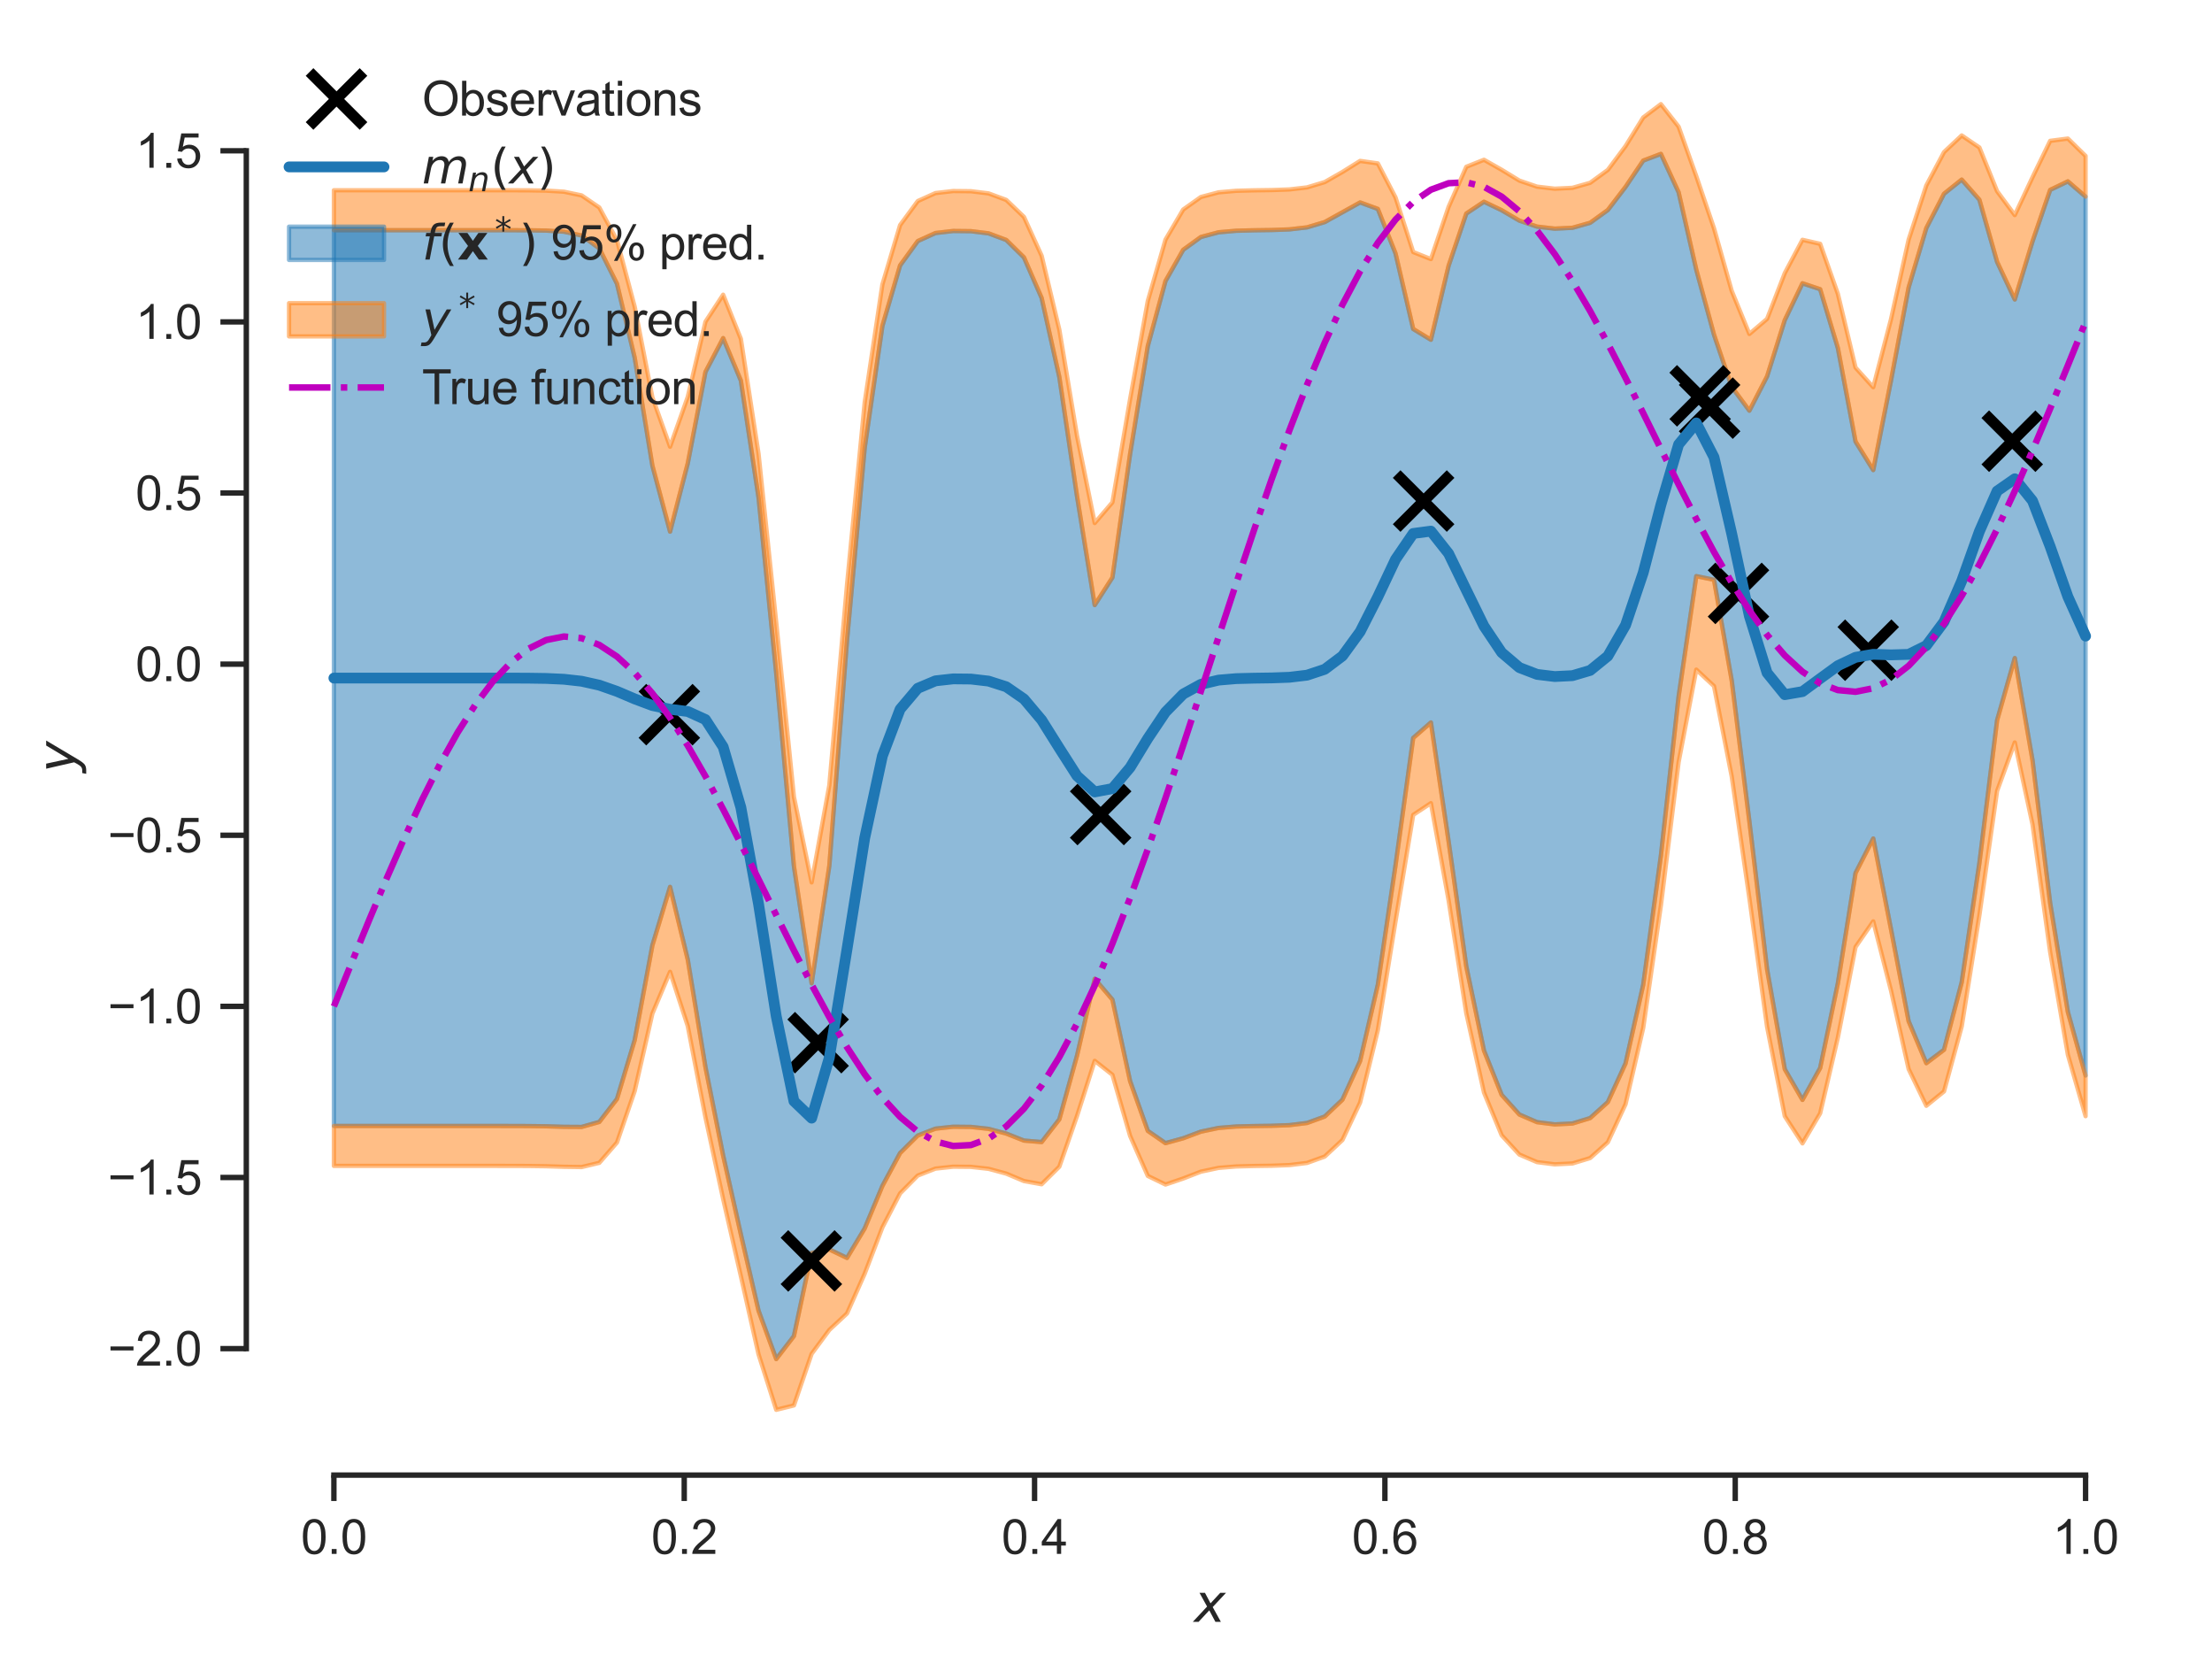 <?xml version="1.0" encoding="utf-8" standalone="no"?>
<!DOCTYPE svg PUBLIC "-//W3C//DTD SVG 1.1//EN"
  "http://www.w3.org/Graphics/SVG/1.1/DTD/svg11.dtd">
<svg xmlns:xlink="http://www.w3.org/1999/xlink" width="409.971pt" height="309.639pt" viewBox="0 0 409.971 309.639" xmlns="http://www.w3.org/2000/svg" version="1.1">
 <defs>
  <style type="text/css">*{stroke-linejoin: round; stroke-linecap: butt}</style>
 </defs>
 <g id="figure_1">
  <g id="patch_1">
   <path d="M 0 309.639 
L 409.971 309.639 
L 409.971 0 
L 0 0 
z
" style="fill: #ffffff"/>
  </g>
  <g id="axes_1">
   <g id="patch_2">
    <path d="M 45.651 273.312 
L 402.771 273.312 
L 402.771 7.2 
L 45.651 7.2 
z
" style="fill: #ffffff"/>
   </g>
   <g id="matplotlib.axis_1">
    <g id="xtick_1">
     <g id="line2d_1">
      <defs>
       <path id="mb90687f9ae" d="M 0 0 
L 0 4.8 
" style="stroke: #262626"/>
      </defs>
      <g>
       <use xlink:href="#mb90687f9ae" x="61.884" y="273.312" style="fill: #262626; stroke: #262626"/>
      </g>
     </g>
     <g id="text_1">
      <!-- 0.0 -->
      <g style="fill: #262626" transform="translate(55.768 287.911) scale(0.088 -0.088)">
       <defs>
        <path id="ArialMT-30" d="M 266 2259 
Q 266 3072 433 3567 
Q 600 4063 929 4331 
Q 1259 4600 1759 4600 
Q 2128 4600 2406 4451 
Q 2684 4303 2865 4023 
Q 3047 3744 3150 3342 
Q 3253 2941 3253 2259 
Q 3253 1453 3087 958 
Q 2922 463 2592 192 
Q 2263 -78 1759 -78 
Q 1097 -78 719 397 
Q 266 969 266 2259 
z
M 844 2259 
Q 844 1131 1108 757 
Q 1372 384 1759 384 
Q 2147 384 2411 759 
Q 2675 1134 2675 2259 
Q 2675 3391 2411 3762 
Q 2147 4134 1753 4134 
Q 1366 4134 1134 3806 
Q 844 3388 844 2259 
z
" transform="scale(0.016)"/>
        <path id="ArialMT-2e" d="M 581 0 
L 581 641 
L 1222 641 
L 1222 0 
L 581 0 
z
" transform="scale(0.016)"/>
       </defs>
       <use xlink:href="#ArialMT-30"/>
       <use xlink:href="#ArialMT-2e" x="55.615"/>
       <use xlink:href="#ArialMT-30" x="83.398"/>
      </g>
     </g>
    </g>
    <g id="xtick_2">
     <g id="line2d_2">
      <g>
       <use xlink:href="#mb90687f9ae" x="126.815" y="273.312" style="fill: #262626; stroke: #262626"/>
      </g>
     </g>
     <g id="text_2">
      <!-- 0.2 -->
      <g style="fill: #262626" transform="translate(120.699 287.911) scale(0.088 -0.088)">
       <defs>
        <path id="ArialMT-32" d="M 3222 541 
L 3222 0 
L 194 0 
Q 188 203 259 391 
Q 375 700 629 1000 
Q 884 1300 1366 1694 
Q 2113 2306 2375 2664 
Q 2638 3022 2638 3341 
Q 2638 3675 2398 3904 
Q 2159 4134 1775 4134 
Q 1369 4134 1125 3890 
Q 881 3647 878 3216 
L 300 3275 
Q 359 3922 746 4261 
Q 1134 4600 1788 4600 
Q 2447 4600 2831 4234 
Q 3216 3869 3216 3328 
Q 3216 3053 3103 2787 
Q 2991 2522 2730 2228 
Q 2469 1934 1863 1422 
Q 1356 997 1212 845 
Q 1069 694 975 541 
L 3222 541 
z
" transform="scale(0.016)"/>
       </defs>
       <use xlink:href="#ArialMT-30"/>
       <use xlink:href="#ArialMT-2e" x="55.615"/>
       <use xlink:href="#ArialMT-32" x="83.398"/>
      </g>
     </g>
    </g>
    <g id="xtick_3">
     <g id="line2d_3">
      <g>
       <use xlink:href="#mb90687f9ae" x="191.746" y="273.312" style="fill: #262626; stroke: #262626"/>
      </g>
     </g>
     <g id="text_3">
      <!-- 0.4 -->
      <g style="fill: #262626" transform="translate(185.63 287.911) scale(0.088 -0.088)">
       <defs>
        <path id="ArialMT-34" d="M 2069 0 
L 2069 1097 
L 81 1097 
L 81 1613 
L 2172 4581 
L 2631 4581 
L 2631 1613 
L 3250 1613 
L 3250 1097 
L 2631 1097 
L 2631 0 
L 2069 0 
z
M 2069 1613 
L 2069 3678 
L 634 1613 
L 2069 1613 
z
" transform="scale(0.016)"/>
       </defs>
       <use xlink:href="#ArialMT-30"/>
       <use xlink:href="#ArialMT-2e" x="55.615"/>
       <use xlink:href="#ArialMT-34" x="83.398"/>
      </g>
     </g>
    </g>
    <g id="xtick_4">
     <g id="line2d_4">
      <g>
       <use xlink:href="#mb90687f9ae" x="256.677" y="273.312" style="fill: #262626; stroke: #262626"/>
      </g>
     </g>
     <g id="text_4">
      <!-- 0.6 -->
      <g style="fill: #262626" transform="translate(250.561 287.911) scale(0.088 -0.088)">
       <defs>
        <path id="ArialMT-36" d="M 3184 3459 
L 2625 3416 
Q 2550 3747 2413 3897 
Q 2184 4138 1850 4138 
Q 1581 4138 1378 3988 
Q 1113 3794 959 3422 
Q 806 3050 800 2363 
Q 1003 2672 1297 2822 
Q 1591 2972 1913 2972 
Q 2475 2972 2870 2558 
Q 3266 2144 3266 1488 
Q 3266 1056 3080 686 
Q 2894 316 2569 119 
Q 2244 -78 1831 -78 
Q 1128 -78 684 439 
Q 241 956 241 2144 
Q 241 3472 731 4075 
Q 1159 4600 1884 4600 
Q 2425 4600 2770 4297 
Q 3116 3994 3184 3459 
z
M 888 1484 
Q 888 1194 1011 928 
Q 1134 663 1356 523 
Q 1578 384 1822 384 
Q 2178 384 2434 671 
Q 2691 959 2691 1453 
Q 2691 1928 2437 2201 
Q 2184 2475 1800 2475 
Q 1419 2475 1153 2201 
Q 888 1928 888 1484 
z
" transform="scale(0.016)"/>
       </defs>
       <use xlink:href="#ArialMT-30"/>
       <use xlink:href="#ArialMT-2e" x="55.615"/>
       <use xlink:href="#ArialMT-36" x="83.398"/>
      </g>
     </g>
    </g>
    <g id="xtick_5">
     <g id="line2d_5">
      <g>
       <use xlink:href="#mb90687f9ae" x="321.608" y="273.312" style="fill: #262626; stroke: #262626"/>
      </g>
     </g>
     <g id="text_5">
      <!-- 0.8 -->
      <g style="fill: #262626" transform="translate(315.492 287.911) scale(0.088 -0.088)">
       <defs>
        <path id="ArialMT-38" d="M 1131 2484 
Q 781 2613 612 2850 
Q 444 3088 444 3419 
Q 444 3919 803 4259 
Q 1163 4600 1759 4600 
Q 2359 4600 2725 4251 
Q 3091 3903 3091 3403 
Q 3091 3084 2923 2848 
Q 2756 2613 2416 2484 
Q 2838 2347 3058 2040 
Q 3278 1734 3278 1309 
Q 3278 722 2862 322 
Q 2447 -78 1769 -78 
Q 1091 -78 675 323 
Q 259 725 259 1325 
Q 259 1772 486 2073 
Q 713 2375 1131 2484 
z
M 1019 3438 
Q 1019 3113 1228 2906 
Q 1438 2700 1772 2700 
Q 2097 2700 2305 2904 
Q 2513 3109 2513 3406 
Q 2513 3716 2298 3927 
Q 2084 4138 1766 4138 
Q 1444 4138 1231 3931 
Q 1019 3725 1019 3438 
z
M 838 1322 
Q 838 1081 952 856 
Q 1066 631 1291 507 
Q 1516 384 1775 384 
Q 2178 384 2440 643 
Q 2703 903 2703 1303 
Q 2703 1709 2433 1975 
Q 2163 2241 1756 2241 
Q 1359 2241 1098 1978 
Q 838 1716 838 1322 
z
" transform="scale(0.016)"/>
       </defs>
       <use xlink:href="#ArialMT-30"/>
       <use xlink:href="#ArialMT-2e" x="55.615"/>
       <use xlink:href="#ArialMT-38" x="83.398"/>
      </g>
     </g>
    </g>
    <g id="xtick_6">
     <g id="line2d_6">
      <g>
       <use xlink:href="#mb90687f9ae" x="386.539" y="273.312" style="fill: #262626; stroke: #262626"/>
      </g>
     </g>
     <g id="text_6">
      <!-- 1.0 -->
      <g style="fill: #262626" transform="translate(380.423 287.911) scale(0.088 -0.088)">
       <defs>
        <path id="ArialMT-31" d="M 2384 0 
L 1822 0 
L 1822 3584 
Q 1619 3391 1289 3197 
Q 959 3003 697 2906 
L 697 3450 
Q 1169 3672 1522 3987 
Q 1875 4303 2022 4600 
L 2384 4600 
L 2384 0 
z
" transform="scale(0.016)"/>
       </defs>
       <use xlink:href="#ArialMT-31"/>
       <use xlink:href="#ArialMT-2e" x="55.615"/>
       <use xlink:href="#ArialMT-30" x="83.398"/>
      </g>
     </g>
    </g>
    <g id="text_7">
     <!-- $x$ -->
     <g style="fill: #262626" transform="translate(221.331 300.531) scale(0.096 -0.096)">
      <defs>
       <path id="DejaVuSans-Oblique-78" d="M 3841 3500 
L 2234 1784 
L 3219 0 
L 2559 0 
L 1819 1388 
L 531 0 
L -166 0 
L 1556 1844 
L 641 3500 
L 1300 3500 
L 1972 2234 
L 3144 3500 
L 3841 3500 
z
" transform="scale(0.016)"/>
      </defs>
      <use xlink:href="#DejaVuSans-Oblique-78" transform="translate(0 0.312)"/>
     </g>
    </g>
   </g>
   <g id="matplotlib.axis_2">
    <g id="ytick_1">
     <g id="line2d_7">
      <defs>
       <path id="m8a57352d22" d="M 0 0 
L -4.8 0 
" style="stroke: #262626"/>
      </defs>
      <g>
       <use xlink:href="#m8a57352d22" x="45.651" y="249.878" style="fill: #262626; stroke: #262626"/>
      </g>
     </g>
     <g id="text_8">
      <!-- −2.0 -->
      <g style="fill: #262626" transform="translate(19.98 253.027) scale(0.088 -0.088)">
       <defs>
        <path id="ArialMT-2212" d="M 3381 1997 
L 356 1997 
L 356 2522 
L 3381 2522 
L 3381 1997 
z
" transform="scale(0.016)"/>
       </defs>
       <use xlink:href="#ArialMT-2212"/>
       <use xlink:href="#ArialMT-32" x="58.398"/>
       <use xlink:href="#ArialMT-2e" x="114.014"/>
       <use xlink:href="#ArialMT-30" x="141.797"/>
      </g>
     </g>
    </g>
    <g id="ytick_2">
     <g id="line2d_8">
      <g>
       <use xlink:href="#m8a57352d22" x="45.651" y="218.172" style="fill: #262626; stroke: #262626"/>
      </g>
     </g>
     <g id="text_9">
      <!-- −1.5 -->
      <g style="fill: #262626" transform="translate(19.98 221.321) scale(0.088 -0.088)">
       <defs>
        <path id="ArialMT-35" d="M 266 1200 
L 856 1250 
Q 922 819 1161 601 
Q 1400 384 1738 384 
Q 2144 384 2425 690 
Q 2706 997 2706 1503 
Q 2706 1984 2436 2262 
Q 2166 2541 1728 2541 
Q 1456 2541 1237 2417 
Q 1019 2294 894 2097 
L 366 2166 
L 809 4519 
L 3088 4519 
L 3088 3981 
L 1259 3981 
L 1013 2750 
Q 1425 3038 1878 3038 
Q 2478 3038 2890 2622 
Q 3303 2206 3303 1553 
Q 3303 931 2941 478 
Q 2500 -78 1738 -78 
Q 1113 -78 717 272 
Q 322 622 266 1200 
z
" transform="scale(0.016)"/>
       </defs>
       <use xlink:href="#ArialMT-2212"/>
       <use xlink:href="#ArialMT-31" x="58.398"/>
       <use xlink:href="#ArialMT-2e" x="114.014"/>
       <use xlink:href="#ArialMT-35" x="141.797"/>
      </g>
     </g>
    </g>
    <g id="ytick_3">
     <g id="line2d_9">
      <g>
       <use xlink:href="#m8a57352d22" x="45.651" y="186.466" style="fill: #262626; stroke: #262626"/>
      </g>
     </g>
     <g id="text_10">
      <!-- −1.0 -->
      <g style="fill: #262626" transform="translate(19.98 189.615) scale(0.088 -0.088)">
       <use xlink:href="#ArialMT-2212"/>
       <use xlink:href="#ArialMT-31" x="58.398"/>
       <use xlink:href="#ArialMT-2e" x="114.014"/>
       <use xlink:href="#ArialMT-30" x="141.797"/>
      </g>
     </g>
    </g>
    <g id="ytick_4">
     <g id="line2d_10">
      <g>
       <use xlink:href="#m8a57352d22" x="45.651" y="154.76" style="fill: #262626; stroke: #262626"/>
      </g>
     </g>
     <g id="text_11">
      <!-- −0.5 -->
      <g style="fill: #262626" transform="translate(19.98 157.909) scale(0.088 -0.088)">
       <use xlink:href="#ArialMT-2212"/>
       <use xlink:href="#ArialMT-30" x="58.398"/>
       <use xlink:href="#ArialMT-2e" x="114.014"/>
       <use xlink:href="#ArialMT-35" x="141.797"/>
      </g>
     </g>
    </g>
    <g id="ytick_5">
     <g id="line2d_11">
      <g>
       <use xlink:href="#m8a57352d22" x="45.651" y="123.054" style="fill: #262626; stroke: #262626"/>
      </g>
     </g>
     <g id="text_12">
      <!-- 0.0 -->
      <g style="fill: #262626" transform="translate(25.119 126.203) scale(0.088 -0.088)">
       <use xlink:href="#ArialMT-30"/>
       <use xlink:href="#ArialMT-2e" x="55.615"/>
       <use xlink:href="#ArialMT-30" x="83.398"/>
      </g>
     </g>
    </g>
    <g id="ytick_6">
     <g id="line2d_12">
      <g>
       <use xlink:href="#m8a57352d22" x="45.651" y="91.348" style="fill: #262626; stroke: #262626"/>
      </g>
     </g>
     <g id="text_13">
      <!-- 0.5 -->
      <g style="fill: #262626" transform="translate(25.119 94.497) scale(0.088 -0.088)">
       <use xlink:href="#ArialMT-30"/>
       <use xlink:href="#ArialMT-2e" x="55.615"/>
       <use xlink:href="#ArialMT-35" x="83.398"/>
      </g>
     </g>
    </g>
    <g id="ytick_7">
     <g id="line2d_13">
      <g>
       <use xlink:href="#m8a57352d22" x="45.651" y="59.642" style="fill: #262626; stroke: #262626"/>
      </g>
     </g>
     <g id="text_14">
      <!-- 1.0 -->
      <g style="fill: #262626" transform="translate(25.119 62.791) scale(0.088 -0.088)">
       <use xlink:href="#ArialMT-31"/>
       <use xlink:href="#ArialMT-2e" x="55.615"/>
       <use xlink:href="#ArialMT-30" x="83.398"/>
      </g>
     </g>
    </g>
    <g id="ytick_8">
     <g id="line2d_14">
      <g>
       <use xlink:href="#m8a57352d22" x="45.651" y="27.936" style="fill: #262626; stroke: #262626"/>
      </g>
     </g>
     <g id="text_15">
      <!-- 1.5 -->
      <g style="fill: #262626" transform="translate(25.119 31.085) scale(0.088 -0.088)">
       <use xlink:href="#ArialMT-31"/>
       <use xlink:href="#ArialMT-2e" x="55.615"/>
       <use xlink:href="#ArialMT-35" x="83.398"/>
      </g>
     </g>
    </g>
    <g id="text_16">
     <!-- $y$ -->
     <g style="fill: #262626" transform="translate(13.963 143.136) rotate(-90) scale(0.096 -0.096)">
      <defs>
       <path id="DejaVuSans-Oblique-79" d="M 1588 -325 
Q 1188 -997 936 -1164 
Q 684 -1331 294 -1331 
L -159 -1331 
L -63 -850 
L 269 -850 
Q 509 -850 678 -719 
Q 847 -588 1056 -206 
L 1234 128 
L 459 3500 
L 1069 3500 
L 1650 819 
L 3256 3500 
L 3859 3500 
L 1588 -325 
z
" transform="scale(0.016)"/>
      </defs>
      <use xlink:href="#DejaVuSans-Oblique-79" transform="translate(0 0.312)"/>
     </g>
    </g>
   </g>
   <g id="PolyCollection_1">
    <defs>
     <path id="maa161506b1" d="M 61.884 -266.989 
L 61.884 -101.016 
L 65.163 -101.016 
L 68.443 -101.016 
L 71.722 -101.016 
L 75.001 -101.016 
L 78.281 -101.016 
L 81.56 -101.016 
L 84.839 -101.016 
L 88.119 -101.016 
L 91.398 -101.015 
L 94.677 -101.012 
L 97.957 -100.999 
L 101.236 -100.954 
L 104.515 -100.854 
L 107.795 -100.834 
L 111.074 -101.758 
L 114.353 -106.017 
L 117.633 -116.922 
L 120.912 -134.458 
L 124.191 -145.31 
L 127.471 -131.823 
L 130.75 -111.901 
L 134.029 -95.526 
L 137.309 -80.941 
L 140.588 -66.786 
L 143.867 -57.827 
L 147.147 -62.083 
L 150.426 -77.487 
L 153.705 -78.145 
L 156.985 -76.563 
L 160.264 -82.033 
L 163.543 -89.899 
L 166.823 -95.991 
L 170.102 -99.243 
L 173.381 -100.517 
L 176.661 -100.87 
L 179.94 -100.838 
L 183.22 -100.479 
L 186.499 -99.605 
L 189.778 -98.306 
L 193.058 -98.032 
L 196.337 -102.242 
L 199.616 -114.045 
L 202.896 -128.282 
L 206.175 -124.421 
L 209.454 -109.32 
L 212.734 -100.102 
L 216.013 -97.831 
L 219.292 -98.734 
L 222.572 -99.961 
L 225.851 -100.649 
L 229.13 -100.915 
L 232.41 -100.999 
L 235.689 -101.046 
L 238.968 -101.165 
L 242.248 -101.567 
L 245.527 -102.761 
L 248.806 -105.876 
L 252.086 -113.057 
L 255.365 -127.174 
L 258.644 -149.288 
L 261.924 -172.905 
L 265.203 -175.773 
L 268.482 -153.764 
L 271.762 -130.56 
L 275.041 -114.98 
L 278.32 -106.775 
L 281.6 -103.131 
L 284.879 -101.719 
L 288.158 -101.304 
L 291.438 -101.47 
L 294.717 -102.477 
L 297.996 -105.429 
L 301.276 -112.593 
L 304.555 -127.183 
L 307.834 -151.122 
L 311.114 -180.576 
L 314.393 -202.889 
L 317.672 -202.207 
L 320.952 -183.572 
L 324.231 -157.428 
L 327.51 -130.038 
L 330.79 -111.531 
L 334.069 -105.843 
L 337.348 -111.759 
L 340.628 -127.436 
L 343.907 -147.879 
L 347.186 -154.272 
L 350.466 -137.515 
L 353.745 -120.42 
L 357.024 -112.647 
L 360.304 -115.132 
L 363.583 -127.637 
L 366.862 -149.739 
L 370.142 -176.176 
L 373.421 -187.708 
L 376.701 -168.795 
L 379.98 -142.292 
L 383.259 -122.132 
L 386.539 -110.364 
L 386.539 -273.21 
L 386.539 -273.21 
L 383.259 -276.037 
L 379.98 -274.455 
L 376.701 -264.905 
L 373.421 -254.152 
L 370.142 -261.122 
L 366.862 -272.633 
L 363.583 -276.363 
L 360.304 -273.74 
L 357.024 -267.388 
L 353.745 -256.376 
L 350.466 -239.086 
L 347.186 -222.547 
L 343.907 -227.824 
L 340.628 -245.155 
L 337.348 -256.056 
L 334.069 -257.151 
L 330.79 -250.333 
L 327.51 -239.907 
L 324.231 -233.552 
L 320.952 -237.971 
L 317.672 -247.636 
L 314.393 -259.661 
L 311.114 -274.017 
L 307.834 -281.125 
L 304.555 -279.886 
L 301.276 -275.013 
L 297.996 -270.728 
L 294.717 -268.361 
L 291.438 -267.435 
L 288.158 -267.274 
L 284.879 -267.652 
L 281.6 -268.76 
L 278.32 -270.689 
L 275.041 -272.261 
L 271.762 -270.072 
L 268.482 -260.397 
L 265.203 -246.688 
L 261.924 -248.686 
L 258.644 -262.695 
L 255.365 -270.933 
L 252.086 -272.132 
L 248.806 -270.311 
L 245.527 -268.493 
L 242.248 -267.514 
L 238.968 -267.136 
L 235.689 -267.019 
L 232.41 -266.972 
L 229.13 -266.886 
L 225.851 -266.6 
L 222.572 -265.727 
L 219.292 -263.355 
L 216.013 -257.577 
L 212.734 -245.528 
L 209.454 -225.541 
L 206.175 -202.636 
L 202.896 -197.531 
L 199.616 -217.701 
L 196.337 -239.775 
L 193.058 -254.438 
L 189.778 -261.954 
L 186.499 -265.179 
L 183.22 -266.404 
L 179.94 -266.807 
L 176.661 -266.841 
L 173.381 -266.463 
L 170.102 -264.975 
L 166.823 -260.465 
L 163.543 -249.253 
L 160.264 -226.698 
L 156.985 -191.01 
L 153.705 -149.213 
L 150.426 -127.449 
L 147.147 -149.144 
L 143.867 -184.897 
L 140.588 -217.476 
L 137.309 -239.135 
L 134.029 -246.992 
L 130.75 -240.736 
L 127.471 -223.803 
L 124.191 -211.138 
L 120.912 -223.378 
L 117.633 -243.365 
L 114.353 -257.063 
L 111.074 -263.621 
L 107.795 -266.002 
L 104.515 -266.717 
L 101.236 -266.917 
L 97.957 -266.972 
L 94.677 -266.985 
L 91.398 -266.989 
L 88.119 -266.989 
L 84.839 -266.989 
L 81.56 -266.989 
L 78.281 -266.989 
L 75.001 -266.989 
L 71.722 -266.989 
L 68.443 -266.989 
L 65.163 -266.989 
L 61.884 -266.989 
z
" style="stroke: #1f77b4; stroke-opacity: 0.5; stroke-width: 0.8"/>
    </defs>
    <g clip-path="url(#pc801523d05)">
     <use xlink:href="#maa161506b1" x="0" y="309.639" style="fill: #1f77b4; fill-opacity: 0.5; stroke: #1f77b4; stroke-opacity: 0.5; stroke-width: 0.8"/>
    </g>
   </g>
   <g id="PolyCollection_2">
    <defs>
     <path id="m2b6f6bf60e" d="M 61.884 -101.016 
L 61.884 -93.614 
L 65.163 -93.614 
L 68.443 -93.614 
L 71.722 -93.614 
L 75.001 -93.614 
L 78.281 -93.614 
L 81.56 -93.614 
L 84.839 -93.614 
L 88.119 -93.614 
L 91.398 -93.613 
L 94.677 -93.61 
L 97.957 -93.597 
L 101.236 -93.551 
L 104.515 -93.448 
L 107.795 -93.399 
L 111.074 -94.184 
L 114.353 -97.951 
L 117.633 -107.478 
L 120.912 -121.821 
L 124.191 -129.576 
L 127.471 -119.517 
L 130.75 -102.609 
L 134.029 -87.481 
L 137.309 -73.207 
L 140.588 -58.703 
L 143.867 -48.423 
L 147.147 -49.237 
L 150.426 -58.794 
L 153.705 -63.221 
L 156.985 -66.275 
L 160.264 -73.648 
L 163.543 -82.216 
L 166.823 -88.527 
L 170.102 -91.831 
L 173.381 -93.114 
L 176.661 -93.468 
L 179.94 -93.436 
L 183.22 -93.075 
L 186.499 -92.187 
L 189.778 -90.808 
L 193.058 -90.217 
L 196.337 -93.47 
L 199.616 -102.869 
L 202.896 -113.085 
L 206.175 -110.493 
L 209.454 -99.165 
L 212.734 -91.756 
L 216.013 -90.165 
L 219.292 -91.276 
L 222.572 -92.55 
L 225.851 -93.246 
L 229.13 -93.512 
L 232.41 -93.597 
L 235.689 -93.644 
L 238.968 -93.763 
L 242.248 -94.164 
L 245.527 -95.349 
L 248.806 -98.41 
L 252.086 -105.362 
L 255.365 -118.742 
L 258.644 -138.92 
L 261.924 -158.651 
L 265.203 -160.827 
L 268.482 -142.846 
L 271.762 -121.899 
L 275.041 -107.205 
L 278.32 -99.288 
L 281.6 -95.715 
L 284.879 -94.315 
L 288.158 -93.902 
L 291.438 -94.067 
L 294.717 -95.071 
L 297.996 -97.999 
L 301.276 -105.042 
L 304.555 -119.196 
L 307.834 -141.904 
L 311.114 -168.422 
L 314.393 -185.569 
L 317.672 -182.503 
L 320.952 -165.792 
L 324.231 -143.221 
L 327.51 -119.389 
L 330.79 -102.83 
L 334.069 -97.79 
L 337.348 -103.355 
L 340.628 -117.392 
L 343.907 -134.175 
L 347.186 -138.925 
L 350.466 -126.151 
L 353.745 -111.558 
L 357.024 -104.755 
L 360.304 -107.416 
L 363.583 -119.458 
L 366.862 -140.059 
L 370.142 -163.085 
L 373.421 -172.073 
L 376.701 -156.911 
L 379.98 -133.207 
L 383.259 -114.202 
L 386.539 -102.831 
L 386.539 -110.364 
L 386.539 -110.364 
L 383.259 -122.132 
L 379.98 -142.292 
L 376.701 -168.795 
L 373.421 -187.708 
L 370.142 -176.176 
L 366.862 -149.739 
L 363.583 -127.637 
L 360.304 -115.132 
L 357.024 -112.647 
L 353.745 -120.42 
L 350.466 -137.515 
L 347.186 -154.272 
L 343.907 -147.879 
L 340.628 -127.436 
L 337.348 -111.759 
L 334.069 -105.843 
L 330.79 -111.531 
L 327.51 -130.038 
L 324.231 -157.428 
L 320.952 -183.572 
L 317.672 -202.207 
L 314.393 -202.889 
L 311.114 -180.576 
L 307.834 -151.122 
L 304.555 -127.183 
L 301.276 -112.593 
L 297.996 -105.429 
L 294.717 -102.477 
L 291.438 -101.47 
L 288.158 -101.304 
L 284.879 -101.719 
L 281.6 -103.131 
L 278.32 -106.775 
L 275.041 -114.98 
L 271.762 -130.56 
L 268.482 -153.764 
L 265.203 -175.773 
L 261.924 -172.905 
L 258.644 -149.288 
L 255.365 -127.174 
L 252.086 -113.057 
L 248.806 -105.876 
L 245.527 -102.761 
L 242.248 -101.567 
L 238.968 -101.165 
L 235.689 -101.046 
L 232.41 -100.999 
L 229.13 -100.915 
L 225.851 -100.649 
L 222.572 -99.961 
L 219.292 -98.734 
L 216.013 -97.831 
L 212.734 -100.102 
L 209.454 -109.32 
L 206.175 -124.421 
L 202.896 -128.282 
L 199.616 -114.045 
L 196.337 -102.242 
L 193.058 -98.032 
L 189.778 -98.306 
L 186.499 -99.605 
L 183.22 -100.479 
L 179.94 -100.838 
L 176.661 -100.87 
L 173.381 -100.517 
L 170.102 -99.243 
L 166.823 -95.991 
L 163.543 -89.899 
L 160.264 -82.033 
L 156.985 -76.563 
L 153.705 -78.145 
L 150.426 -77.487 
L 147.147 -62.083 
L 143.867 -57.827 
L 140.588 -66.786 
L 137.309 -80.941 
L 134.029 -95.526 
L 130.75 -111.901 
L 127.471 -131.823 
L 124.191 -145.31 
L 120.912 -134.458 
L 117.633 -116.922 
L 114.353 -106.017 
L 111.074 -101.758 
L 107.795 -100.834 
L 104.515 -100.854 
L 101.236 -100.954 
L 97.957 -100.999 
L 94.677 -101.012 
L 91.398 -101.015 
L 88.119 -101.016 
L 84.839 -101.016 
L 81.56 -101.016 
L 78.281 -101.016 
L 75.001 -101.016 
L 71.722 -101.016 
L 68.443 -101.016 
L 65.163 -101.016 
L 61.884 -101.016 
z
" style="stroke: #ff7f0e; stroke-opacity: 0.5; stroke-width: 0.8"/>
    </defs>
    <g clip-path="url(#pc801523d05)">
     <use xlink:href="#m2b6f6bf60e" x="0" y="309.639" style="fill: #ff7f0e; fill-opacity: 0.5; stroke: #ff7f0e; stroke-opacity: 0.5; stroke-width: 0.8"/>
    </g>
   </g>
   <g id="PolyCollection_3">
    <defs>
     <path id="m00410e1a0d" d="M 61.884 -274.391 
L 61.884 -266.989 
L 65.163 -266.989 
L 68.443 -266.989 
L 71.722 -266.989 
L 75.001 -266.989 
L 78.281 -266.989 
L 81.56 -266.989 
L 84.839 -266.989 
L 88.119 -266.989 
L 91.398 -266.989 
L 94.677 -266.985 
L 97.957 -266.972 
L 101.236 -266.917 
L 104.515 -266.717 
L 107.795 -266.002 
L 111.074 -263.621 
L 114.353 -257.063 
L 117.633 -243.365 
L 120.912 -223.378 
L 124.191 -211.138 
L 127.471 -223.803 
L 130.75 -240.736 
L 134.029 -246.992 
L 137.309 -239.135 
L 140.588 -217.476 
L 143.867 -184.897 
L 147.147 -149.144 
L 150.426 -127.449 
L 153.705 -149.213 
L 156.985 -191.01 
L 160.264 -226.698 
L 163.543 -249.253 
L 166.823 -260.465 
L 170.102 -264.975 
L 173.381 -266.463 
L 176.661 -266.841 
L 179.94 -266.807 
L 183.22 -266.404 
L 186.499 -265.179 
L 189.778 -261.954 
L 193.058 -254.438 
L 196.337 -239.775 
L 199.616 -217.701 
L 202.896 -197.531 
L 206.175 -202.636 
L 209.454 -225.541 
L 212.734 -245.528 
L 216.013 -257.577 
L 219.292 -263.355 
L 222.572 -265.727 
L 225.851 -266.6 
L 229.13 -266.886 
L 232.41 -266.972 
L 235.689 -267.019 
L 238.968 -267.136 
L 242.248 -267.514 
L 245.527 -268.493 
L 248.806 -270.311 
L 252.086 -272.132 
L 255.365 -270.933 
L 258.644 -262.695 
L 261.924 -248.686 
L 265.203 -246.688 
L 268.482 -260.397 
L 271.762 -270.072 
L 275.041 -272.261 
L 278.32 -270.689 
L 281.6 -268.76 
L 284.879 -267.652 
L 288.158 -267.274 
L 291.438 -267.435 
L 294.717 -268.361 
L 297.996 -270.728 
L 301.276 -275.013 
L 304.555 -279.886 
L 307.834 -281.125 
L 311.114 -274.017 
L 314.393 -259.661 
L 317.672 -247.636 
L 320.952 -237.971 
L 324.231 -233.552 
L 327.51 -239.907 
L 330.79 -250.333 
L 334.069 -257.151 
L 337.348 -256.056 
L 340.628 -245.155 
L 343.907 -227.824 
L 347.186 -222.547 
L 350.466 -239.086 
L 353.745 -256.376 
L 357.024 -267.388 
L 360.304 -273.74 
L 363.583 -276.363 
L 366.862 -272.633 
L 370.142 -261.122 
L 373.421 -254.152 
L 376.701 -264.905 
L 379.98 -274.455 
L 383.259 -276.037 
L 386.539 -273.21 
L 386.539 -280.742 
L 386.539 -280.742 
L 383.259 -283.967 
L 379.98 -283.541 
L 376.701 -276.789 
L 373.421 -269.787 
L 370.142 -274.213 
L 366.862 -282.313 
L 363.583 -284.542 
L 360.304 -281.456 
L 357.024 -275.279 
L 353.745 -265.238 
L 350.466 -250.45 
L 347.186 -237.894 
L 343.907 -241.527 
L 340.628 -255.2 
L 337.348 -264.46 
L 334.069 -265.205 
L 330.79 -259.034 
L 327.51 -250.556 
L 324.231 -247.759 
L 320.952 -255.751 
L 317.672 -267.339 
L 314.393 -276.982 
L 311.114 -286.17 
L 307.834 -290.343 
L 304.555 -287.872 
L 301.276 -282.563 
L 297.996 -278.158 
L 294.717 -275.767 
L 291.438 -274.837 
L 288.158 -274.676 
L 284.879 -275.056 
L 281.6 -276.176 
L 278.32 -278.177 
L 275.041 -280.036 
L 271.762 -278.733 
L 268.482 -271.314 
L 265.203 -261.635 
L 261.924 -262.94 
L 258.644 -273.063 
L 255.365 -279.365 
L 252.086 -279.827 
L 248.806 -277.777 
L 245.527 -275.905 
L 242.248 -274.917 
L 238.968 -274.538 
L 235.689 -274.421 
L 232.41 -274.374 
L 229.13 -274.289 
L 225.851 -274.003 
L 222.572 -273.138 
L 219.292 -270.813 
L 216.013 -265.242 
L 212.734 -253.874 
L 209.454 -235.696 
L 206.175 -216.564 
L 202.896 -212.728 
L 199.616 -228.877 
L 196.337 -248.547 
L 193.058 -262.253 
L 189.778 -269.452 
L 186.499 -272.597 
L 183.22 -273.808 
L 179.94 -274.21 
L 176.661 -274.243 
L 173.381 -273.866 
L 170.102 -272.387 
L 166.823 -267.929 
L 163.543 -256.936 
L 160.264 -235.083 
L 156.985 -201.299 
L 153.705 -164.137 
L 150.426 -146.142 
L 147.147 -161.989 
L 143.867 -194.3 
L 140.588 -225.559 
L 137.309 -246.869 
L 134.029 -255.037 
L 130.75 -250.027 
L 127.471 -236.109 
L 124.191 -226.873 
L 120.912 -236.014 
L 117.633 -252.809 
L 114.353 -265.129 
L 111.074 -271.195 
L 107.795 -273.437 
L 104.515 -274.123 
L 101.236 -274.319 
L 97.957 -274.374 
L 94.677 -274.388 
L 91.398 -274.391 
L 88.119 -274.391 
L 84.839 -274.391 
L 81.56 -274.391 
L 78.281 -274.391 
L 75.001 -274.391 
L 71.722 -274.391 
L 68.443 -274.391 
L 65.163 -274.391 
L 61.884 -274.391 
z
" style="stroke: #ff7f0e; stroke-opacity: 0.5; stroke-width: 0.8"/>
    </defs>
    <g clip-path="url(#pc801523d05)">
     <use xlink:href="#m00410e1a0d" x="0" y="309.639" style="fill: #ff7f0e; fill-opacity: 0.5; stroke: #ff7f0e; stroke-opacity: 0.5; stroke-width: 0.8"/>
    </g>
   </g>
   <g id="line2d_15">
    <defs>
     <path id="m70da21dfcd" d="M -5 5 
L 5 -5 
M -5 -5 
L 5 5 
" style="stroke: #000000; stroke-width: 2"/>
    </defs>
    <g clip-path="url(#pc801523d05)">
     <use xlink:href="#m70da21dfcd" x="124.062" y="132.414" style="stroke: #000000; stroke-width: 2"/>
     <use xlink:href="#m70da21dfcd" x="263.854" y="92.835" style="stroke: #000000; stroke-width: 2"/>
     <use xlink:href="#m70da21dfcd" x="203.994" y="150.92" style="stroke: #000000; stroke-width: 2"/>
     <use xlink:href="#m70da21dfcd" x="316.854" y="75.618" style="stroke: #000000; stroke-width: 2"/>
     <use xlink:href="#m70da21dfcd" x="315.107" y="73.342" style="stroke: #000000; stroke-width: 2"/>
     <use xlink:href="#m70da21dfcd" x="150.382" y="233.631" style="stroke: #000000; stroke-width: 2"/>
     <use xlink:href="#m70da21dfcd" x="151.639" y="193.19" style="stroke: #000000; stroke-width: 2"/>
     <use xlink:href="#m70da21dfcd" x="322.215" y="109.949" style="stroke: #000000; stroke-width: 2"/>
     <use xlink:href="#m70da21dfcd" x="372.948" y="81.745" style="stroke: #000000; stroke-width: 2"/>
     <use xlink:href="#m70da21dfcd" x="346.259" y="120.473" style="stroke: #000000; stroke-width: 2"/>
    </g>
   </g>
   <g id="line2d_16">
    <path d="M 61.884 125.637 
L 65.163 125.637 
L 68.443 125.637 
L 71.722 125.637 
L 75.001 125.637 
L 78.281 125.637 
L 81.56 125.637 
L 84.839 125.637 
L 88.119 125.637 
L 91.398 125.638 
L 94.677 125.641 
L 97.957 125.654 
L 101.236 125.704 
L 104.515 125.854 
L 107.795 126.221 
L 111.074 126.95 
L 114.353 128.1 
L 117.633 129.496 
L 120.912 130.722 
L 124.191 131.415 
L 127.471 131.826 
L 130.75 133.321 
L 134.029 138.38 
L 137.309 149.601 
L 140.588 167.509 
L 143.867 188.278 
L 147.147 204.026 
L 150.426 207.171 
L 153.705 195.96 
L 156.985 175.853 
L 160.264 155.274 
L 163.543 140.063 
L 166.823 131.411 
L 170.102 127.53 
L 173.381 126.149 
L 176.661 125.784 
L 179.94 125.817 
L 183.22 126.198 
L 186.499 127.247 
L 189.778 129.509 
L 193.058 133.404 
L 196.337 138.631 
L 199.616 143.766 
L 202.896 146.733 
L 206.175 146.111 
L 209.454 142.209 
L 212.734 136.824 
L 216.013 131.936 
L 219.292 128.595 
L 222.572 126.795 
L 225.851 126.015 
L 229.13 125.739 
L 232.41 125.654 
L 235.689 125.607 
L 238.968 125.489 
L 242.248 125.099 
L 245.527 124.012 
L 248.806 121.546 
L 252.086 117.045 
L 255.365 110.586 
L 258.644 103.648 
L 261.924 98.844 
L 265.203 98.409 
L 268.482 102.559 
L 271.762 109.323 
L 275.041 116.019 
L 278.32 120.907 
L 281.6 123.694 
L 284.879 124.954 
L 288.158 125.351 
L 291.438 125.187 
L 294.717 124.22 
L 297.996 121.561 
L 301.276 115.837 
L 304.555 106.105 
L 307.834 93.516 
L 311.114 82.343 
L 314.393 78.364 
L 317.672 84.718 
L 320.952 98.868 
L 324.231 114.15 
L 327.51 124.667 
L 330.79 128.707 
L 334.069 128.142 
L 337.348 125.732 
L 340.628 123.344 
L 343.907 121.788 
L 347.186 121.23 
L 350.466 121.339 
L 353.745 121.241 
L 357.024 119.622 
L 360.304 115.203 
L 363.583 107.639 
L 366.862 98.453 
L 370.142 90.99 
L 373.421 88.709 
L 376.701 92.789 
L 379.98 101.266 
L 383.259 110.555 
L 386.539 117.853 
" clip-path="url(#pc801523d05)" style="fill: none; stroke: #1f77b4; stroke-width: 2; stroke-linecap: round"/>
   </g>
   <g id="line2d_17">
    <path d="M 61.884 186.466 
L 65.163 178.406 
L 68.443 170.412 
L 71.722 162.611 
L 75.001 155.125 
L 78.281 148.072 
L 81.56 141.56 
L 84.839 135.691 
L 88.119 130.55 
L 91.398 126.215 
L 94.677 122.747 
L 97.957 120.193 
L 101.236 118.583 
L 104.515 117.933 
L 107.795 118.242 
L 111.074 119.492 
L 114.353 121.649 
L 117.633 124.665 
L 120.912 128.476 
L 124.191 133.003 
L 127.471 138.159 
L 130.75 143.842 
L 134.029 149.942 
L 137.309 156.342 
L 140.588 162.919 
L 143.867 169.548 
L 147.147 176.098 
L 150.426 182.445 
L 153.705 188.462 
L 156.985 194.03 
L 160.264 199.035 
L 163.543 203.372 
L 166.823 206.947 
L 170.102 209.676 
L 173.381 211.49 
L 176.661 212.332 
L 179.94 212.163 
L 183.22 210.957 
L 186.499 208.706 
L 189.778 205.418 
L 193.058 201.118 
L 196.337 195.846 
L 199.616 189.657 
L 202.896 182.623 
L 206.175 174.825 
L 209.454 166.361 
L 212.734 157.336 
L 216.013 147.866 
L 219.292 138.072 
L 222.572 128.082 
L 225.851 118.026 
L 229.13 108.036 
L 232.41 98.242 
L 235.689 88.771 
L 238.968 79.746 
L 242.248 71.282 
L 245.527 63.484 
L 248.806 56.45 
L 252.086 50.261 
L 255.365 44.989 
L 258.644 40.689 
L 261.924 37.401 
L 265.203 35.151 
L 268.482 33.945 
L 271.762 33.775 
L 275.041 34.618 
L 278.32 36.431 
L 281.6 39.16 
L 284.879 42.735 
L 288.158 47.072 
L 291.438 52.077 
L 294.717 57.645 
L 297.996 63.662 
L 301.276 70.009 
L 304.555 76.56 
L 307.834 83.188 
L 311.114 89.765 
L 314.393 96.165 
L 317.672 102.266 
L 320.952 107.948 
L 324.231 113.104 
L 327.51 117.632 
L 330.79 121.442 
L 334.069 124.458 
L 337.348 126.615 
L 340.628 127.865 
L 343.907 128.174 
L 347.186 127.524 
L 350.466 125.914 
L 353.745 123.36 
L 357.024 119.892 
L 360.304 115.557 
L 363.583 110.417 
L 366.862 104.547 
L 370.142 98.036 
L 373.421 90.982 
L 376.701 83.497 
L 379.98 75.695 
L 383.259 67.701 
L 386.539 59.642 
" clip-path="url(#pc801523d05)" style="fill: none; stroke-dasharray: 7.68,1.92,1.2,1.92; stroke-dashoffset: 0; stroke: #bf00bf; stroke-width: 1.2"/>
   </g>
   <g id="patch_3">
    <path d="M 45.651 249.878 
L 45.651 27.936 
" style="fill: none; stroke: #262626; stroke-linejoin: miter; stroke-linecap: square"/>
   </g>
   <g id="patch_4">
    <path d="M 61.884 273.312 
L 386.539 273.312 
" style="fill: none; stroke: #262626; stroke-linejoin: miter; stroke-linecap: square"/>
   </g>
   <g id="legend_1">
    <g id="line2d_18">
     <g>
      <use xlink:href="#m70da21dfcd" x="62.371" y="18.339" style="stroke: #000000; stroke-width: 2"/>
     </g>
    </g>
    <g id="text_17">
     <!-- Observations -->
     <g style="fill: #262626" transform="translate(78.211 21.419) scale(0.088 -0.088)">
      <defs>
       <path id="ArialMT-4f" d="M 309 2231 
Q 309 3372 921 4017 
Q 1534 4663 2503 4663 
Q 3138 4663 3647 4359 
Q 4156 4056 4423 3514 
Q 4691 2972 4691 2284 
Q 4691 1588 4409 1038 
Q 4128 488 3612 205 
Q 3097 -78 2500 -78 
Q 1853 -78 1343 234 
Q 834 547 571 1087 
Q 309 1628 309 2231 
z
M 934 2222 
Q 934 1394 1379 917 
Q 1825 441 2497 441 
Q 3181 441 3623 922 
Q 4066 1403 4066 2288 
Q 4066 2847 3877 3264 
Q 3688 3681 3323 3911 
Q 2959 4141 2506 4141 
Q 1863 4141 1398 3698 
Q 934 3256 934 2222 
z
" transform="scale(0.016)"/>
       <path id="ArialMT-62" d="M 941 0 
L 419 0 
L 419 4581 
L 981 4581 
L 981 2947 
Q 1338 3394 1891 3394 
Q 2197 3394 2470 3270 
Q 2744 3147 2920 2923 
Q 3097 2700 3197 2384 
Q 3297 2069 3297 1709 
Q 3297 856 2875 390 
Q 2453 -75 1863 -75 
Q 1275 -75 941 416 
L 941 0 
z
M 934 1684 
Q 934 1088 1097 822 
Q 1363 388 1816 388 
Q 2184 388 2453 708 
Q 2722 1028 2722 1663 
Q 2722 2313 2464 2622 
Q 2206 2931 1841 2931 
Q 1472 2931 1203 2611 
Q 934 2291 934 1684 
z
" transform="scale(0.016)"/>
       <path id="ArialMT-73" d="M 197 991 
L 753 1078 
Q 800 744 1014 566 
Q 1228 388 1613 388 
Q 2000 388 2187 545 
Q 2375 703 2375 916 
Q 2375 1106 2209 1216 
Q 2094 1291 1634 1406 
Q 1016 1563 777 1677 
Q 538 1791 414 1992 
Q 291 2194 291 2438 
Q 291 2659 392 2848 
Q 494 3038 669 3163 
Q 800 3259 1026 3326 
Q 1253 3394 1513 3394 
Q 1903 3394 2198 3281 
Q 2494 3169 2634 2976 
Q 2775 2784 2828 2463 
L 2278 2388 
Q 2241 2644 2061 2787 
Q 1881 2931 1553 2931 
Q 1166 2931 1000 2803 
Q 834 2675 834 2503 
Q 834 2394 903 2306 
Q 972 2216 1119 2156 
Q 1203 2125 1616 2013 
Q 2213 1853 2448 1751 
Q 2684 1650 2818 1456 
Q 2953 1263 2953 975 
Q 2953 694 2789 445 
Q 2625 197 2315 61 
Q 2006 -75 1616 -75 
Q 969 -75 630 194 
Q 291 463 197 991 
z
" transform="scale(0.016)"/>
       <path id="ArialMT-65" d="M 2694 1069 
L 3275 997 
Q 3138 488 2766 206 
Q 2394 -75 1816 -75 
Q 1088 -75 661 373 
Q 234 822 234 1631 
Q 234 2469 665 2931 
Q 1097 3394 1784 3394 
Q 2450 3394 2872 2941 
Q 3294 2488 3294 1666 
Q 3294 1616 3291 1516 
L 816 1516 
Q 847 969 1125 678 
Q 1403 388 1819 388 
Q 2128 388 2347 550 
Q 2566 713 2694 1069 
z
M 847 1978 
L 2700 1978 
Q 2663 2397 2488 2606 
Q 2219 2931 1791 2931 
Q 1403 2931 1139 2672 
Q 875 2413 847 1978 
z
" transform="scale(0.016)"/>
       <path id="ArialMT-72" d="M 416 0 
L 416 3319 
L 922 3319 
L 922 2816 
Q 1116 3169 1280 3281 
Q 1444 3394 1641 3394 
Q 1925 3394 2219 3213 
L 2025 2691 
Q 1819 2813 1613 2813 
Q 1428 2813 1281 2702 
Q 1134 2591 1072 2394 
Q 978 2094 978 1738 
L 978 0 
L 416 0 
z
" transform="scale(0.016)"/>
       <path id="ArialMT-76" d="M 1344 0 
L 81 3319 
L 675 3319 
L 1388 1331 
Q 1503 1009 1600 663 
Q 1675 925 1809 1294 
L 2547 3319 
L 3125 3319 
L 1869 0 
L 1344 0 
z
" transform="scale(0.016)"/>
       <path id="ArialMT-61" d="M 2588 409 
Q 2275 144 1986 34 
Q 1697 -75 1366 -75 
Q 819 -75 525 192 
Q 231 459 231 875 
Q 231 1119 342 1320 
Q 453 1522 633 1644 
Q 813 1766 1038 1828 
Q 1203 1872 1538 1913 
Q 2219 1994 2541 2106 
Q 2544 2222 2544 2253 
Q 2544 2597 2384 2738 
Q 2169 2928 1744 2928 
Q 1347 2928 1158 2789 
Q 969 2650 878 2297 
L 328 2372 
Q 403 2725 575 2942 
Q 747 3159 1072 3276 
Q 1397 3394 1825 3394 
Q 2250 3394 2515 3294 
Q 2781 3194 2906 3042 
Q 3031 2891 3081 2659 
Q 3109 2516 3109 2141 
L 3109 1391 
Q 3109 606 3145 398 
Q 3181 191 3288 0 
L 2700 0 
Q 2613 175 2588 409 
z
M 2541 1666 
Q 2234 1541 1622 1453 
Q 1275 1403 1131 1340 
Q 988 1278 909 1158 
Q 831 1038 831 891 
Q 831 666 1001 516 
Q 1172 366 1500 366 
Q 1825 366 2078 508 
Q 2331 650 2450 897 
Q 2541 1088 2541 1459 
L 2541 1666 
z
" transform="scale(0.016)"/>
       <path id="ArialMT-74" d="M 1650 503 
L 1731 6 
Q 1494 -44 1306 -44 
Q 1000 -44 831 53 
Q 663 150 594 308 
Q 525 466 525 972 
L 525 2881 
L 113 2881 
L 113 3319 
L 525 3319 
L 525 4141 
L 1084 4478 
L 1084 3319 
L 1650 3319 
L 1650 2881 
L 1084 2881 
L 1084 941 
Q 1084 700 1114 631 
Q 1144 563 1211 522 
Q 1278 481 1403 481 
Q 1497 481 1650 503 
z
" transform="scale(0.016)"/>
       <path id="ArialMT-69" d="M 425 3934 
L 425 4581 
L 988 4581 
L 988 3934 
L 425 3934 
z
M 425 0 
L 425 3319 
L 988 3319 
L 988 0 
L 425 0 
z
" transform="scale(0.016)"/>
       <path id="ArialMT-6f" d="M 213 1659 
Q 213 2581 725 3025 
Q 1153 3394 1769 3394 
Q 2453 3394 2887 2945 
Q 3322 2497 3322 1706 
Q 3322 1066 3130 698 
Q 2938 331 2570 128 
Q 2203 -75 1769 -75 
Q 1072 -75 642 372 
Q 213 819 213 1659 
z
M 791 1659 
Q 791 1022 1069 705 
Q 1347 388 1769 388 
Q 2188 388 2466 706 
Q 2744 1025 2744 1678 
Q 2744 2294 2464 2611 
Q 2184 2928 1769 2928 
Q 1347 2928 1069 2612 
Q 791 2297 791 1659 
z
" transform="scale(0.016)"/>
       <path id="ArialMT-6e" d="M 422 0 
L 422 3319 
L 928 3319 
L 928 2847 
Q 1294 3394 1984 3394 
Q 2284 3394 2536 3286 
Q 2788 3178 2913 3003 
Q 3038 2828 3088 2588 
Q 3119 2431 3119 2041 
L 3119 0 
L 2556 0 
L 2556 2019 
Q 2556 2363 2490 2533 
Q 2425 2703 2258 2804 
Q 2091 2906 1866 2906 
Q 1506 2906 1245 2678 
Q 984 2450 984 1813 
L 984 0 
L 422 0 
z
" transform="scale(0.016)"/>
      </defs>
      <use xlink:href="#ArialMT-4f"/>
      <use xlink:href="#ArialMT-62" x="77.783"/>
      <use xlink:href="#ArialMT-73" x="133.398"/>
      <use xlink:href="#ArialMT-65" x="183.398"/>
      <use xlink:href="#ArialMT-72" x="239.014"/>
      <use xlink:href="#ArialMT-76" x="272.314"/>
      <use xlink:href="#ArialMT-61" x="322.314"/>
      <use xlink:href="#ArialMT-74" x="377.93"/>
      <use xlink:href="#ArialMT-69" x="405.713"/>
      <use xlink:href="#ArialMT-6f" x="427.93"/>
      <use xlink:href="#ArialMT-6e" x="483.545"/>
      <use xlink:href="#ArialMT-73" x="539.16"/>
     </g>
    </g>
    <g id="line2d_19">
     <path d="M 53.571 30.923 
L 62.371 30.923 
L 71.171 30.923 
" style="fill: none; stroke: #1f77b4; stroke-width: 2; stroke-linecap: round"/>
    </g>
    <g id="text_18">
     <!-- $m_n(x)$ -->
     <g style="fill: #262626" transform="translate(78.211 34.003) scale(0.088 -0.088)">
      <defs>
       <path id="DejaVuSans-Oblique-6d" d="M 5747 2113 
L 5338 0 
L 4763 0 
L 5166 2094 
Q 5191 2228 5203 2325 
Q 5216 2422 5216 2491 
Q 5216 2772 5059 2928 
Q 4903 3084 4622 3084 
Q 4203 3084 3875 2770 
Q 3547 2456 3450 1953 
L 3066 0 
L 2491 0 
L 2900 2094 
Q 2925 2209 2937 2307 
Q 2950 2406 2950 2484 
Q 2950 2769 2794 2926 
Q 2638 3084 2363 3084 
Q 1938 3084 1609 2770 
Q 1281 2456 1184 1953 
L 800 0 
L 225 0 
L 909 3500 
L 1484 3500 
L 1375 2956 
Q 1609 3263 1923 3423 
Q 2238 3584 2597 3584 
Q 2978 3584 3223 3384 
Q 3469 3184 3519 2828 
Q 3781 3197 4126 3390 
Q 4472 3584 4856 3584 
Q 5306 3584 5551 3325 
Q 5797 3066 5797 2591 
Q 5797 2488 5784 2364 
Q 5772 2241 5747 2113 
z
" transform="scale(0.016)"/>
       <path id="DejaVuSans-Oblique-6e" d="M 3566 2113 
L 3156 0 
L 2578 0 
L 2988 2091 
Q 3016 2238 3031 2350 
Q 3047 2463 3047 2528 
Q 3047 2791 2881 2937 
Q 2716 3084 2419 3084 
Q 1956 3084 1622 2776 
Q 1288 2469 1184 1941 
L 800 0 
L 225 0 
L 903 3500 
L 1478 3500 
L 1363 2950 
Q 1603 3253 1940 3418 
Q 2278 3584 2650 3584 
Q 3113 3584 3367 3334 
Q 3622 3084 3622 2631 
Q 3622 2519 3608 2391 
Q 3594 2263 3566 2113 
z
" transform="scale(0.016)"/>
       <path id="DejaVuSans-28" d="M 1984 4856 
Q 1566 4138 1362 3434 
Q 1159 2731 1159 2009 
Q 1159 1288 1364 580 
Q 1569 -128 1984 -844 
L 1484 -844 
Q 1016 -109 783 600 
Q 550 1309 550 2009 
Q 550 2706 781 3412 
Q 1013 4119 1484 4856 
L 1984 4856 
z
" transform="scale(0.016)"/>
       <path id="DejaVuSans-29" d="M 513 4856 
L 1013 4856 
Q 1481 4119 1714 3412 
Q 1947 2706 1947 2009 
Q 1947 1309 1714 600 
Q 1481 -109 1013 -844 
L 513 -844 
Q 928 -128 1133 580 
Q 1338 1288 1338 2009 
Q 1338 2731 1133 3434 
Q 928 4138 513 4856 
z
" transform="scale(0.016)"/>
      </defs>
      <use xlink:href="#DejaVuSans-Oblique-6d" transform="translate(0 0.125)"/>
      <use xlink:href="#DejaVuSans-Oblique-6e" transform="translate(97.412 -16.281) scale(0.7)"/>
      <use xlink:href="#DejaVuSans-28" transform="translate(144.512 0.125)"/>
      <use xlink:href="#DejaVuSans-Oblique-78" transform="translate(183.525 0.125)"/>
      <use xlink:href="#DejaVuSans-29" transform="translate(242.705 0.125)"/>
     </g>
    </g>
    <g id="patch_5">
     <path d="M 53.571 48.16 
L 71.171 48.16 
L 71.171 42 
L 53.571 42 
z
" style="fill: #1f77b4; fill-opacity: 0.5; stroke: #1f77b4; stroke-opacity: 0.5; stroke-width: 0.8; stroke-linejoin: miter"/>
    </g>
    <g id="text_19">
     <!-- $f(\mathbf{x}^*)$ 95% pred. -->
     <g style="fill: #262626" transform="translate(78.211 48.16) scale(0.088 -0.088)">
      <defs>
       <path id="DejaVuSans-Oblique-66" d="M 3059 4863 
L 2969 4384 
L 2419 4384 
Q 2106 4384 1964 4261 
Q 1822 4138 1753 3809 
L 1691 3500 
L 2638 3500 
L 2553 3053 
L 1606 3053 
L 1013 0 
L 434 0 
L 1031 3053 
L 481 3053 
L 563 3500 
L 1113 3500 
L 1159 3744 
Q 1278 4363 1576 4613 
Q 1875 4863 2516 4863 
L 3059 4863 
z
" transform="scale(0.016)"/>
       <path id="DejaVuSans-Bold-78" d="M 1422 1791 
L 159 3500 
L 1344 3500 
L 2059 2463 
L 2784 3500 
L 3969 3500 
L 2706 1797 
L 4031 0 
L 2847 0 
L 2059 1106 
L 1281 0 
L 97 0 
L 1422 1791 
z
" transform="scale(0.016)"/>
       <path id="DejaVuSans-2a" d="M 3009 3897 
L 1888 3291 
L 3009 2681 
L 2828 2375 
L 1778 3009 
L 1778 1831 
L 1422 1831 
L 1422 3009 
L 372 2375 
L 191 2681 
L 1313 3291 
L 191 3897 
L 372 4206 
L 1422 3572 
L 1422 4750 
L 1778 4750 
L 1778 3572 
L 2828 4206 
L 3009 3897 
z
" transform="scale(0.016)"/>
       <path id="ArialMT-20" transform="scale(0.016)"/>
       <path id="ArialMT-39" d="M 350 1059 
L 891 1109 
Q 959 728 1153 556 
Q 1347 384 1650 384 
Q 1909 384 2104 503 
Q 2300 622 2425 820 
Q 2550 1019 2634 1356 
Q 2719 1694 2719 2044 
Q 2719 2081 2716 2156 
Q 2547 1888 2255 1720 
Q 1963 1553 1622 1553 
Q 1053 1553 659 1965 
Q 266 2378 266 3053 
Q 266 3750 677 4175 
Q 1088 4600 1706 4600 
Q 2153 4600 2523 4359 
Q 2894 4119 3086 3673 
Q 3278 3228 3278 2384 
Q 3278 1506 3087 986 
Q 2897 466 2520 194 
Q 2144 -78 1638 -78 
Q 1100 -78 759 220 
Q 419 519 350 1059 
z
M 2653 3081 
Q 2653 3566 2395 3850 
Q 2138 4134 1775 4134 
Q 1400 4134 1122 3828 
Q 844 3522 844 3034 
Q 844 2597 1108 2323 
Q 1372 2050 1759 2050 
Q 2150 2050 2401 2323 
Q 2653 2597 2653 3081 
z
" transform="scale(0.016)"/>
       <path id="ArialMT-25" d="M 372 3481 
Q 372 3972 619 4315 
Q 866 4659 1334 4659 
Q 1766 4659 2048 4351 
Q 2331 4044 2331 3447 
Q 2331 2866 2045 2552 
Q 1759 2238 1341 2238 
Q 925 2238 648 2547 
Q 372 2856 372 3481 
z
M 1350 4272 
Q 1141 4272 1002 4090 
Q 863 3909 863 3425 
Q 863 2984 1003 2804 
Q 1144 2625 1350 2625 
Q 1563 2625 1702 2806 
Q 1841 2988 1841 3469 
Q 1841 3913 1700 4092 
Q 1559 4272 1350 4272 
z
M 1353 -169 
L 3859 4659 
L 4316 4659 
L 1819 -169 
L 1353 -169 
z
M 3334 1075 
Q 3334 1569 3581 1911 
Q 3828 2253 4300 2253 
Q 4731 2253 5014 1945 
Q 5297 1638 5297 1041 
Q 5297 459 5011 145 
Q 4725 -169 4303 -169 
Q 3888 -169 3611 142 
Q 3334 453 3334 1075 
z
M 4316 1866 
Q 4103 1866 3964 1684 
Q 3825 1503 3825 1019 
Q 3825 581 3965 400 
Q 4106 219 4313 219 
Q 4528 219 4667 400 
Q 4806 581 4806 1063 
Q 4806 1506 4665 1686 
Q 4525 1866 4316 1866 
z
" transform="scale(0.016)"/>
       <path id="ArialMT-70" d="M 422 -1272 
L 422 3319 
L 934 3319 
L 934 2888 
Q 1116 3141 1344 3267 
Q 1572 3394 1897 3394 
Q 2322 3394 2647 3175 
Q 2972 2956 3137 2557 
Q 3303 2159 3303 1684 
Q 3303 1175 3120 767 
Q 2938 359 2589 142 
Q 2241 -75 1856 -75 
Q 1575 -75 1351 44 
Q 1128 163 984 344 
L 984 -1272 
L 422 -1272 
z
M 931 1641 
Q 931 1000 1190 694 
Q 1450 388 1819 388 
Q 2194 388 2461 705 
Q 2728 1022 2728 1688 
Q 2728 2322 2467 2637 
Q 2206 2953 1844 2953 
Q 1484 2953 1207 2617 
Q 931 2281 931 1641 
z
" transform="scale(0.016)"/>
       <path id="ArialMT-64" d="M 2575 0 
L 2575 419 
Q 2259 -75 1647 -75 
Q 1250 -75 917 144 
Q 584 363 401 755 
Q 219 1147 219 1656 
Q 219 2153 384 2558 
Q 550 2963 881 3178 
Q 1213 3394 1622 3394 
Q 1922 3394 2156 3267 
Q 2391 3141 2538 2938 
L 2538 4581 
L 3097 4581 
L 3097 0 
L 2575 0 
z
M 797 1656 
Q 797 1019 1065 703 
Q 1334 388 1700 388 
Q 2069 388 2326 689 
Q 2584 991 2584 1609 
Q 2584 2291 2321 2609 
Q 2059 2928 1675 2928 
Q 1300 2928 1048 2622 
Q 797 2316 797 1656 
z
" transform="scale(0.016)"/>
      </defs>
      <use xlink:href="#DejaVuSans-Oblique-66" transform="translate(0 0.766)"/>
      <use xlink:href="#DejaVuSans-28" transform="translate(35.205 0.766)"/>
      <use xlink:href="#DejaVuSans-Bold-78" transform="translate(74.219 0.766)"/>
      <use xlink:href="#DejaVuSans-2a" transform="translate(153.315 39.047) scale(0.7)"/>
      <use xlink:href="#DejaVuSans-29" transform="translate(204.688 0.766)"/>
      <use xlink:href="#ArialMT-20" transform="translate(243.701 0.766)"/>
      <use xlink:href="#ArialMT-39" transform="translate(271.484 0.766)"/>
      <use xlink:href="#ArialMT-35" transform="translate(327.1 0.766)"/>
      <use xlink:href="#ArialMT-25" transform="translate(382.715 0.766)"/>
      <use xlink:href="#ArialMT-20" transform="translate(471.631 0.766)"/>
      <use xlink:href="#ArialMT-70" transform="translate(499.414 0.766)"/>
      <use xlink:href="#ArialMT-72" transform="translate(555.029 0.766)"/>
      <use xlink:href="#ArialMT-65" transform="translate(588.33 0.766)"/>
      <use xlink:href="#ArialMT-64" transform="translate(643.945 0.766)"/>
      <use xlink:href="#ArialMT-2e" transform="translate(699.561 0.766)"/>
     </g>
    </g>
    <g id="patch_6">
     <path d="M 53.571 62.328 
L 71.171 62.328 
L 71.171 56.168 
L 53.571 56.168 
z
" style="fill: #ff7f0e; fill-opacity: 0.5; stroke: #ff7f0e; stroke-opacity: 0.5; stroke-width: 0.8; stroke-linejoin: miter"/>
    </g>
    <g id="text_20">
     <!-- $y^*$ 95% pred. -->
     <g style="fill: #262626" transform="translate(78.211 62.328) scale(0.088 -0.088)">
      <use xlink:href="#DejaVuSans-Oblique-79" transform="translate(0 0.766)"/>
      <use xlink:href="#DejaVuSans-2a" transform="translate(77.284 39.047) scale(0.7)"/>
      <use xlink:href="#ArialMT-20" transform="translate(128.656 0.766)"/>
      <use xlink:href="#ArialMT-39" transform="translate(156.439 0.766)"/>
      <use xlink:href="#ArialMT-35" transform="translate(212.054 0.766)"/>
      <use xlink:href="#ArialMT-25" transform="translate(267.669 0.766)"/>
      <use xlink:href="#ArialMT-20" transform="translate(356.585 0.766)"/>
      <use xlink:href="#ArialMT-70" transform="translate(384.368 0.766)"/>
      <use xlink:href="#ArialMT-72" transform="translate(439.984 0.766)"/>
      <use xlink:href="#ArialMT-65" transform="translate(473.285 0.766)"/>
      <use xlink:href="#ArialMT-64" transform="translate(528.9 0.766)"/>
      <use xlink:href="#ArialMT-2e" transform="translate(584.515 0.766)"/>
     </g>
    </g>
    <g id="line2d_20">
     <path d="M 53.571 71.795 
L 62.371 71.795 
L 71.171 71.795 
" style="fill: none; stroke-dasharray: 7.68,1.92,1.2,1.92; stroke-dashoffset: 0; stroke: #bf00bf; stroke-width: 1.2"/>
    </g>
    <g id="text_21">
     <!-- True function -->
     <g style="fill: #262626" transform="translate(78.211 74.875) scale(0.088 -0.088)">
      <defs>
       <path id="ArialMT-54" d="M 1659 0 
L 1659 4041 
L 150 4041 
L 150 4581 
L 3781 4581 
L 3781 4041 
L 2266 4041 
L 2266 0 
L 1659 0 
z
" transform="scale(0.016)"/>
       <path id="ArialMT-75" d="M 2597 0 
L 2597 488 
Q 2209 -75 1544 -75 
Q 1250 -75 995 37 
Q 741 150 617 320 
Q 494 491 444 738 
Q 409 903 409 1263 
L 409 3319 
L 972 3319 
L 972 1478 
Q 972 1038 1006 884 
Q 1059 663 1231 536 
Q 1403 409 1656 409 
Q 1909 409 2131 539 
Q 2353 669 2445 892 
Q 2538 1116 2538 1541 
L 2538 3319 
L 3100 3319 
L 3100 0 
L 2597 0 
z
" transform="scale(0.016)"/>
       <path id="ArialMT-66" d="M 556 0 
L 556 2881 
L 59 2881 
L 59 3319 
L 556 3319 
L 556 3672 
Q 556 4006 616 4169 
Q 697 4388 901 4523 
Q 1106 4659 1475 4659 
Q 1713 4659 2000 4603 
L 1916 4113 
Q 1741 4144 1584 4144 
Q 1328 4144 1222 4034 
Q 1116 3925 1116 3625 
L 1116 3319 
L 1763 3319 
L 1763 2881 
L 1116 2881 
L 1116 0 
L 556 0 
z
" transform="scale(0.016)"/>
       <path id="ArialMT-63" d="M 2588 1216 
L 3141 1144 
Q 3050 572 2676 248 
Q 2303 -75 1759 -75 
Q 1078 -75 664 370 
Q 250 816 250 1647 
Q 250 2184 428 2587 
Q 606 2991 970 3192 
Q 1334 3394 1763 3394 
Q 2303 3394 2647 3120 
Q 2991 2847 3088 2344 
L 2541 2259 
Q 2463 2594 2264 2762 
Q 2066 2931 1784 2931 
Q 1359 2931 1093 2626 
Q 828 2322 828 1663 
Q 828 994 1084 691 
Q 1341 388 1753 388 
Q 2084 388 2306 591 
Q 2528 794 2588 1216 
z
" transform="scale(0.016)"/>
      </defs>
      <use xlink:href="#ArialMT-54"/>
      <use xlink:href="#ArialMT-72" x="57.334"/>
      <use xlink:href="#ArialMT-75" x="90.635"/>
      <use xlink:href="#ArialMT-65" x="146.25"/>
      <use xlink:href="#ArialMT-20" x="201.865"/>
      <use xlink:href="#ArialMT-66" x="229.648"/>
      <use xlink:href="#ArialMT-75" x="257.432"/>
      <use xlink:href="#ArialMT-6e" x="313.047"/>
      <use xlink:href="#ArialMT-63" x="368.662"/>
      <use xlink:href="#ArialMT-74" x="418.662"/>
      <use xlink:href="#ArialMT-69" x="446.445"/>
      <use xlink:href="#ArialMT-6f" x="468.662"/>
      <use xlink:href="#ArialMT-6e" x="524.277"/>
     </g>
    </g>
   </g>
  </g>
 </g>
 <defs>
  <clipPath id="pc801523d05">
   <rect x="45.651" y="7.2" width="357.12" height="266.112"/>
  </clipPath>
 </defs>
</svg>